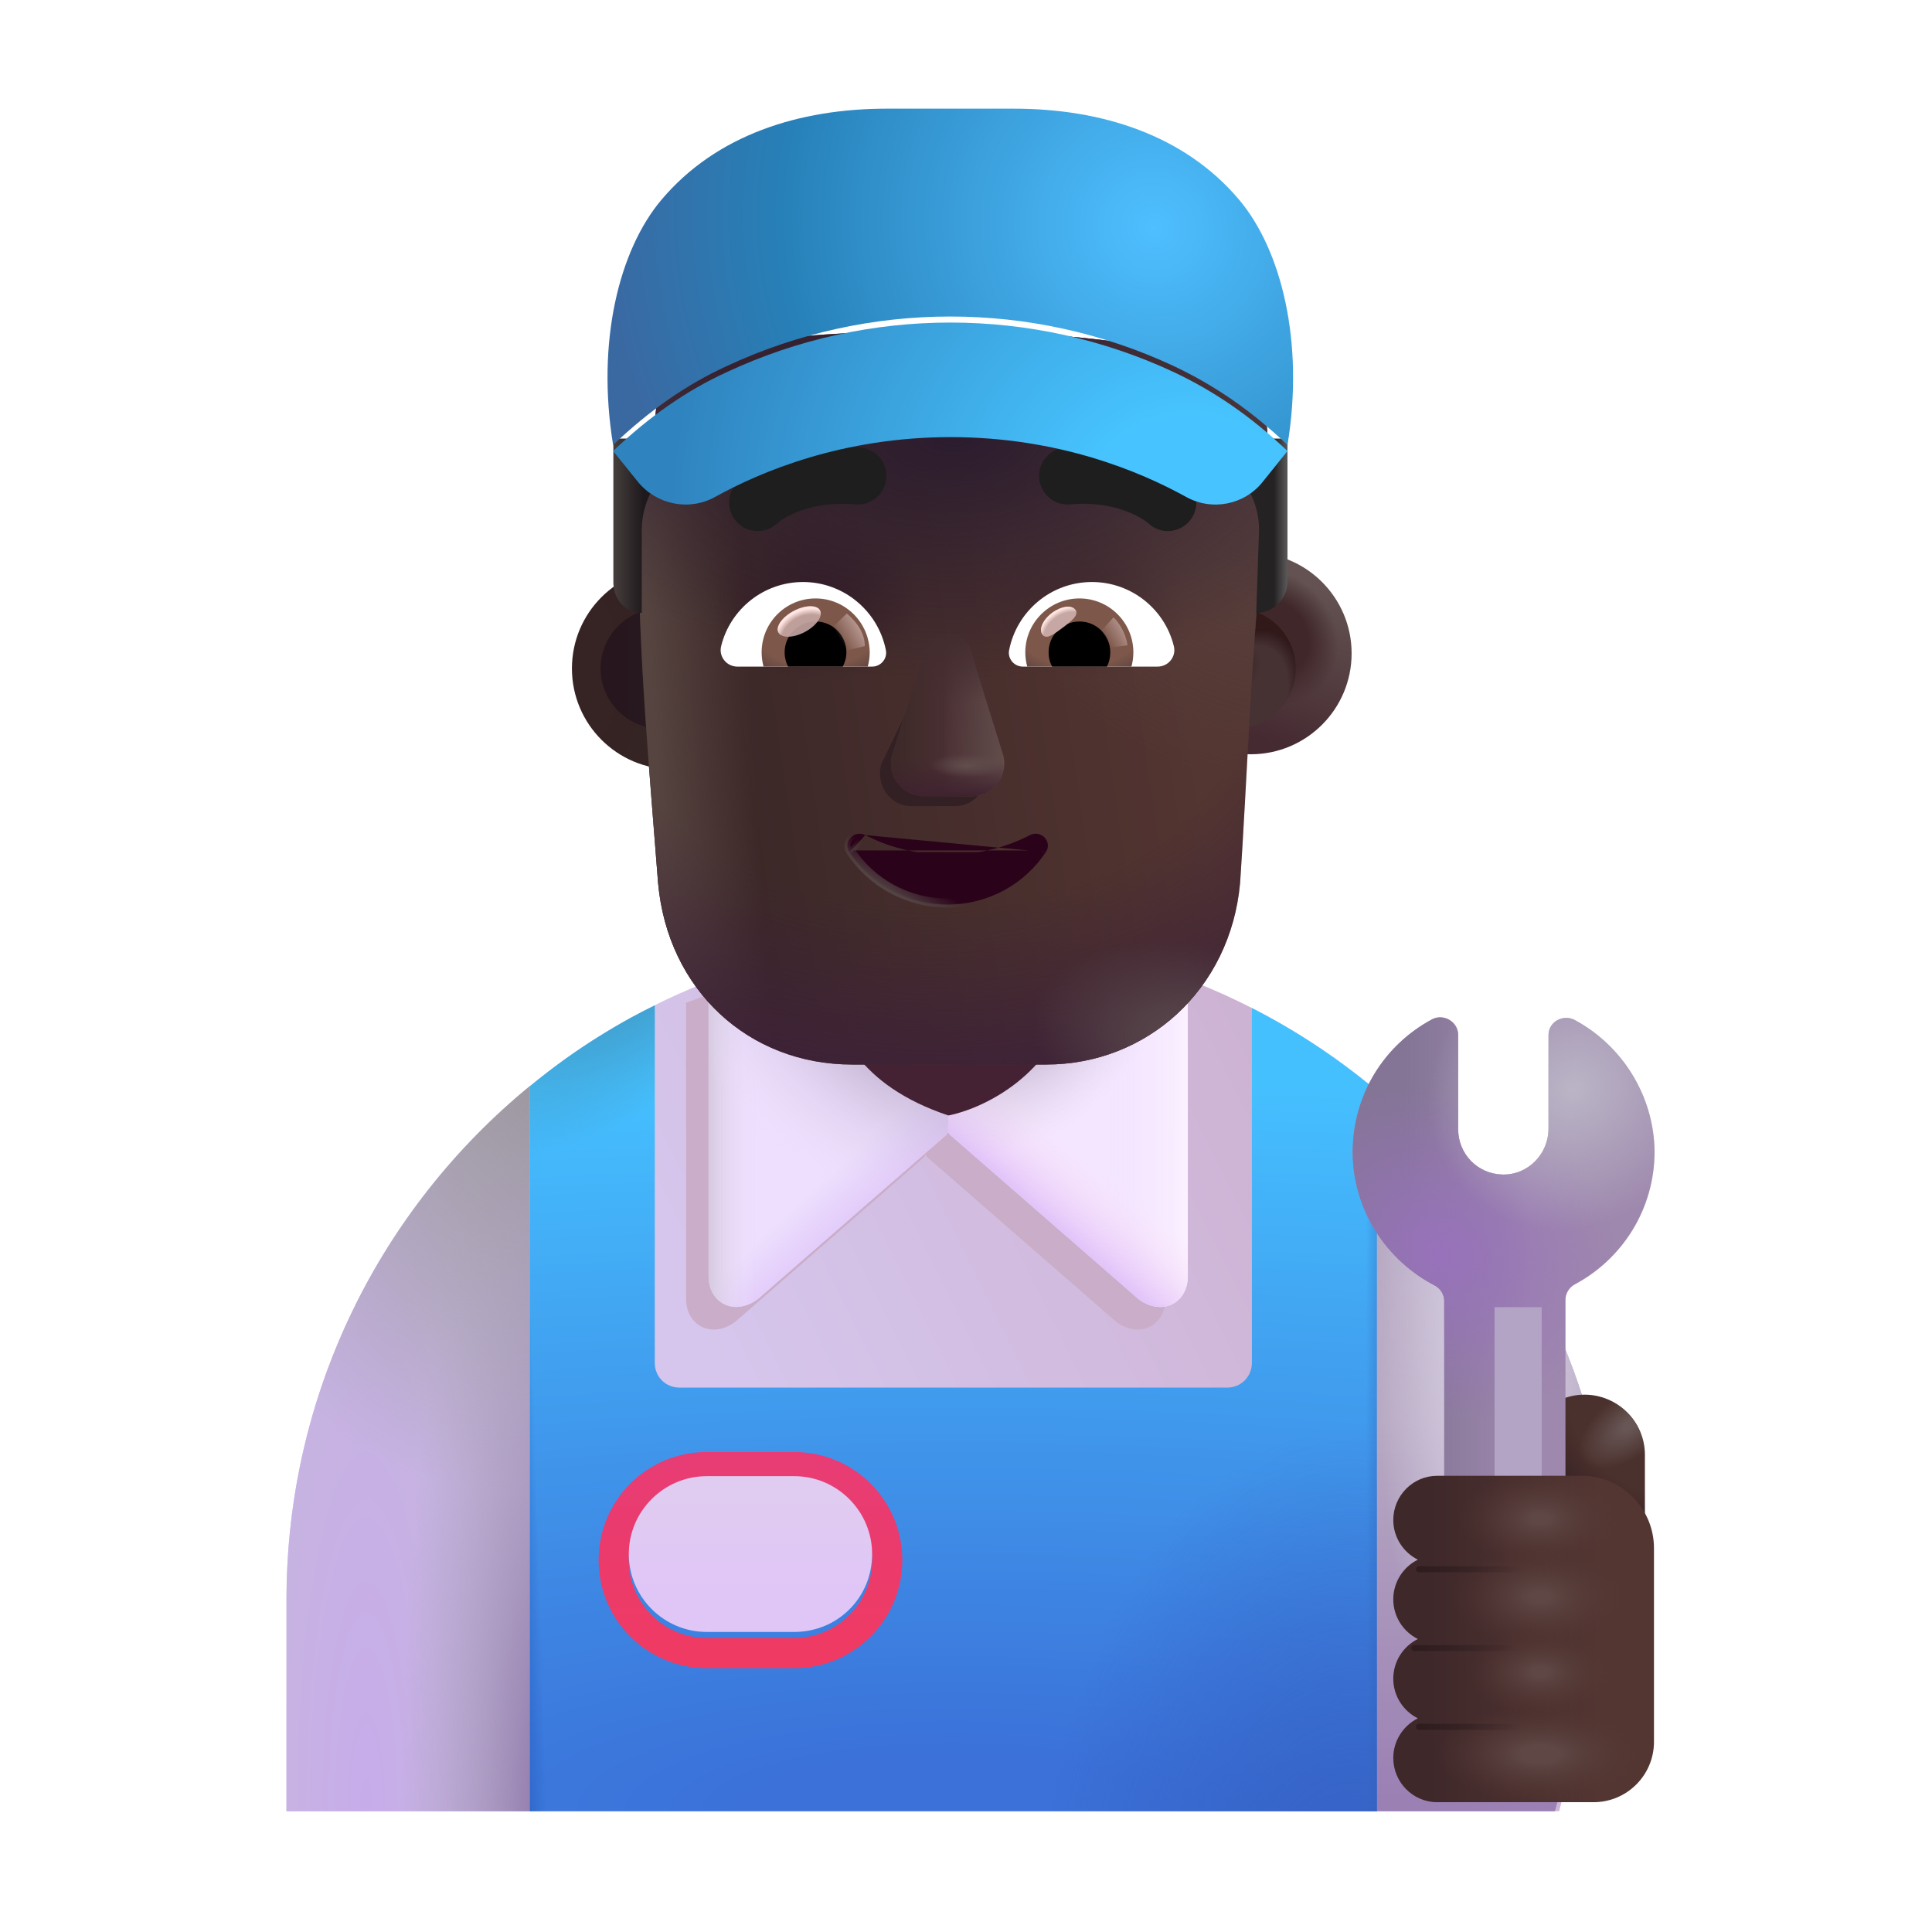 <svg width="32" height="32" viewBox="0 0 32 32" fill="none" xmlns="http://www.w3.org/2000/svg">
<path d="M15.745 15.5C9.675 15.5 4.745 20.42 4.745 26.5V30H25.824L26.735 26.5C26.735 20.42 21.815 15.5 15.745 15.5Z" fill="url(#paint0_linear_4002_1949)"/>
<g filter="url(#filter0_f_4002_1949)">
<path d="M19.301 21.515V16.607C18.579 16.327 17.82 16.122 17.033 16L15.332 17.776L13.634 16.001C12.846 16.124 12.087 16.33 11.364 16.61V21.515C11.364 21.948 11.782 22.183 12.176 21.894L15.298 19.174C15.32 19.154 15.332 19.127 15.332 19.098C15.332 19.127 15.345 19.154 15.367 19.174L18.489 21.894C18.883 22.183 19.301 21.948 19.301 21.515Z" fill="#CAADC8"/>
</g>
<path d="M11.736 16.236V21.14C11.736 21.574 12.154 21.808 12.549 21.52L15.671 18.799C15.692 18.78 15.705 18.753 15.705 18.724V17.402L14.006 15.627C13.219 15.75 12.459 15.956 11.736 16.236Z" fill="#EDDFFD"/>
<path d="M11.736 16.236V21.14C11.736 21.574 12.154 21.808 12.549 21.52L15.671 18.799C15.692 18.78 15.705 18.753 15.705 18.724V17.402L14.006 15.627C13.219 15.75 12.459 15.956 11.736 16.236Z" fill="url(#paint1_linear_4002_1949)"/>
<path d="M11.736 16.236V21.14C11.736 21.574 12.154 21.808 12.549 21.52L15.671 18.799C15.692 18.78 15.705 18.753 15.705 18.724V17.402L14.006 15.627C13.219 15.75 12.459 15.956 11.736 16.236Z" fill="url(#paint2_linear_4002_1949)"/>
<path d="M11.736 16.236V21.14C11.736 21.574 12.154 21.808 12.549 21.52L15.671 18.799C15.692 18.78 15.705 18.753 15.705 18.724V17.402L14.006 15.627C13.219 15.75 12.459 15.956 11.736 16.236Z" fill="url(#paint3_radial_4002_1949)"/>
<path d="M19.674 16.233V21.141C19.674 21.574 19.256 21.809 18.861 21.52L15.739 18.799C15.717 18.78 15.705 18.753 15.705 18.724V17.402L17.405 15.626C18.192 15.748 18.951 15.953 19.674 16.233Z" fill="#F4E6FF"/>
<path d="M19.674 16.233V21.141C19.674 21.574 19.256 21.809 18.861 21.52L15.739 18.799C15.717 18.78 15.705 18.753 15.705 18.724V17.402L17.405 15.626C18.192 15.748 18.951 15.953 19.674 16.233Z" fill="url(#paint4_linear_4002_1949)"/>
<path d="M19.674 16.233V21.141C19.674 21.574 19.256 21.809 18.861 21.52L15.739 18.799C15.717 18.78 15.705 18.753 15.705 18.724V17.402L17.405 15.626C18.192 15.748 18.951 15.953 19.674 16.233Z" fill="url(#paint5_linear_4002_1949)"/>
<path d="M19.674 16.233V21.141C19.674 21.574 19.256 21.809 18.861 21.52L15.739 18.799C15.717 18.78 15.705 18.753 15.705 18.724V17.402L17.405 15.626C18.192 15.748 18.951 15.953 19.674 16.233Z" fill="url(#paint6_radial_4002_1949)"/>
<path d="M8.775 30V17.99C6.315 20.006 4.745 23.068 4.745 26.5V30H8.775Z" fill="url(#paint7_radial_4002_1949)"/>
<path d="M8.775 30V17.99C6.315 20.006 4.745 23.068 4.745 26.5V30H8.775Z" fill="url(#paint8_radial_4002_1949)"/>
<path d="M8.775 30V17.99C6.315 20.006 4.745 23.068 4.745 26.5V30H8.775Z" fill="url(#paint9_radial_4002_1949)"/>
<path d="M22.775 18.043V30H25.754L26.735 26.5C26.735 23.098 25.195 20.06 22.775 18.043Z" fill="url(#paint10_linear_4002_1949)"/>
<path d="M22.775 18.043V30H25.754L26.735 26.5C26.735 23.098 25.195 20.06 22.775 18.043Z" fill="url(#paint11_radial_4002_1949)"/>
<path d="M26.245 23.1C26.795 23.1 27.245 23.55 27.245 24.1V26.39H25.245V24.1C25.245 23.55 25.695 23.1 26.245 23.1Z" fill="url(#paint12_radial_4002_1949)"/>
<path d="M26.245 23.1C26.795 23.1 27.245 23.55 27.245 24.1V26.39H25.245V24.1C25.245 23.55 25.695 23.1 26.245 23.1Z" fill="url(#paint13_radial_4002_1949)"/>
<path d="M20.735 16.696V22.573C20.735 22.803 20.555 22.983 20.325 22.983H11.255C11.025 22.983 10.845 22.803 10.845 22.573V16.653C10.706 16.72 10.568 16.792 10.432 16.866C10.07 17.066 9.72 17.286 9.385 17.524C9.175 17.674 8.972 17.83 8.775 17.993L8.775 30H22.805L22.805 18.068C22.172 17.536 21.478 17.075 20.735 16.696Z" fill="url(#paint14_radial_4002_1949)"/>
<path d="M20.735 16.696V22.573C20.735 22.803 20.555 22.983 20.325 22.983H11.255C11.025 22.983 10.845 22.803 10.845 22.573V16.653C10.706 16.72 10.568 16.792 10.432 16.866C10.07 17.066 9.72 17.286 9.385 17.524C9.175 17.674 8.972 17.83 8.775 17.993L8.775 30H22.805L22.805 18.068C22.172 17.536 21.478 17.075 20.735 16.696Z" fill="url(#paint15_radial_4002_1949)"/>
<path d="M20.735 16.696V22.573C20.735 22.803 20.555 22.983 20.325 22.983H11.255C11.025 22.983 10.845 22.803 10.845 22.573V16.653C10.706 16.72 10.568 16.792 10.432 16.866C10.07 17.066 9.72 17.286 9.385 17.524C9.175 17.674 8.972 17.83 8.775 17.993L8.775 30H22.805L22.805 18.068C22.172 17.536 21.478 17.075 20.735 16.696Z" fill="url(#paint16_linear_4002_1949)"/>
<path d="M20.735 16.696V22.573C20.735 22.803 20.555 22.983 20.325 22.983H11.255C11.025 22.983 10.845 22.803 10.845 22.573V16.653C10.706 16.72 10.568 16.792 10.432 16.866C10.07 17.066 9.72 17.286 9.385 17.524C9.175 17.674 8.972 17.83 8.775 17.993L8.775 30H22.805L22.805 18.068C22.172 17.536 21.478 17.075 20.735 16.696Z" fill="url(#paint17_linear_4002_1949)"/>
<path d="M20.735 16.696V22.573C20.735 22.803 20.555 22.983 20.325 22.983H11.255C11.025 22.983 10.845 22.803 10.845 22.573V16.653C10.706 16.72 10.568 16.792 10.432 16.866C10.07 17.066 9.72 17.286 9.385 17.524C9.175 17.674 8.972 17.83 8.775 17.993L8.775 30H22.805L22.805 18.068C22.172 17.536 21.478 17.075 20.735 16.696Z" fill="url(#paint18_radial_4002_1949)"/>
<g filter="url(#filter1_d_4002_1949)">
<path d="M13.155 24.45C13.865 24.45 14.445 25.03 14.445 25.74C14.445 26.45 13.865 27.03 13.155 27.03H11.705C10.995 27.03 10.415 26.45 10.415 25.74C10.415 25.03 10.995 24.45 11.705 24.45H13.155ZM13.155 23.95H11.705C10.715 23.95 9.915 24.75 9.915 25.74C9.915 26.73 10.715 27.53 11.705 27.53H13.155C14.145 27.53 14.945 26.73 14.945 25.74C14.945 24.75 14.145 23.95 13.155 23.95Z" fill="url(#paint19_linear_4002_1949)"/>
</g>
<g filter="url(#filter2_i_4002_1949)">
<path d="M13.155 27.03H11.705C10.995 27.03 10.415 26.45 10.415 25.74C10.415 25.03 10.995 24.45 11.705 24.45H13.155C13.865 24.45 14.445 25.03 14.445 25.74C14.445 26.46 13.875 27.03 13.155 27.03Z" fill="url(#paint20_linear_4002_1949)"/>
</g>
<g filter="url(#filter3_i_4002_1949)">
<path d="M15.709 18.676C14.186 18.168 13.885 17.23 13.799 16.836H17.721C17.365 18.073 16.227 18.574 15.709 18.676Z" fill="#442133"/>
</g>
<g filter="url(#filter4_i_4002_1949)">
<path d="M25.93 17.043C25.739 16.943 25.498 17.073 25.498 17.293V18.844C25.498 19.264 25.157 19.614 24.735 19.604C24.323 19.594 24.002 19.264 24.002 18.854V17.293C24.002 17.073 23.761 16.933 23.57 17.033C22.787 17.453 22.265 18.264 22.255 19.204C22.245 20.175 22.807 21.025 23.621 21.445C23.711 21.495 23.771 21.596 23.771 21.696V27.999C23.771 28.55 24.223 29 24.775 29C25.327 29 25.779 28.55 25.779 27.999V21.676C25.779 21.576 25.839 21.476 25.93 21.425C26.723 21.005 27.255 20.175 27.255 19.224C27.245 18.294 26.713 17.463 25.93 17.043Z" fill="#9E88AD"/>
<path d="M25.93 17.043C25.739 16.943 25.498 17.073 25.498 17.293V18.844C25.498 19.264 25.157 19.614 24.735 19.604C24.323 19.594 24.002 19.264 24.002 18.854V17.293C24.002 17.073 23.761 16.933 23.57 17.033C22.787 17.453 22.265 18.264 22.255 19.204C22.245 20.175 22.807 21.025 23.621 21.445C23.711 21.495 23.771 21.596 23.771 21.696V27.999C23.771 28.55 24.223 29 24.775 29C25.327 29 25.779 28.55 25.779 27.999V21.676C25.779 21.576 25.839 21.476 25.93 21.425C26.723 21.005 27.255 20.175 27.255 19.224C27.245 18.294 26.713 17.463 25.93 17.043Z" fill="url(#paint21_linear_4002_1949)"/>
<path d="M25.93 17.043C25.739 16.943 25.498 17.073 25.498 17.293V18.844C25.498 19.264 25.157 19.614 24.735 19.604C24.323 19.594 24.002 19.264 24.002 18.854V17.293C24.002 17.073 23.761 16.933 23.57 17.033C22.787 17.453 22.265 18.264 22.255 19.204C22.245 20.175 22.807 21.025 23.621 21.445C23.711 21.495 23.771 21.596 23.771 21.696V27.999C23.771 28.55 24.223 29 24.775 29C25.327 29 25.779 28.55 25.779 27.999V21.676C25.779 21.576 25.839 21.476 25.93 21.425C26.723 21.005 27.255 20.175 27.255 19.224C27.245 18.294 26.713 17.463 25.93 17.043Z" fill="url(#paint22_radial_4002_1949)"/>
<path d="M25.93 17.043C25.739 16.943 25.498 17.073 25.498 17.293V18.844C25.498 19.264 25.157 19.614 24.735 19.604C24.323 19.594 24.002 19.264 24.002 18.854V17.293C24.002 17.073 23.761 16.933 23.57 17.033C22.787 17.453 22.265 18.264 22.255 19.204C22.245 20.175 22.807 21.025 23.621 21.445C23.711 21.495 23.771 21.596 23.771 21.696V27.999C23.771 28.55 24.223 29 24.775 29C25.327 29 25.779 28.55 25.779 27.999V21.676C25.779 21.576 25.839 21.476 25.93 21.425C26.723 21.005 27.255 20.175 27.255 19.224C27.245 18.294 26.713 17.463 25.93 17.043Z" fill="url(#paint23_radial_4002_1949)"/>
</g>
<g filter="url(#filter5_f_4002_1949)">
<rect x="24.755" y="21.651" width="0.78" height="3.662" fill="#B3A4C6"/>
</g>
<g filter="url(#filter6_i_4002_1949)">
<path d="M22.927 25.326C22.927 24.924 23.252 24.594 23.654 24.594H26.045C26.708 24.594 27.245 25.131 27.245 25.794V29C27.245 29.552 26.797 30 26.245 30H23.654C23.252 30 22.927 29.669 22.927 29.268C22.927 28.981 23.093 28.731 23.334 28.611C23.093 28.491 22.927 28.241 22.927 27.954C22.927 27.667 23.093 27.417 23.334 27.297C23.093 27.177 22.927 26.927 22.927 26.64C22.927 26.353 23.093 26.102 23.334 25.983C23.093 25.863 22.927 25.612 22.927 25.326Z" fill="url(#paint24_linear_4002_1949)"/>
<path d="M22.927 25.326C22.927 24.924 23.252 24.594 23.654 24.594H26.045C26.708 24.594 27.245 25.131 27.245 25.794V29C27.245 29.552 26.797 30 26.245 30H23.654C23.252 30 22.927 29.669 22.927 29.268C22.927 28.981 23.093 28.731 23.334 28.611C23.093 28.491 22.927 28.241 22.927 27.954C22.927 27.667 23.093 27.417 23.334 27.297C23.093 27.177 22.927 26.927 22.927 26.64C22.927 26.353 23.093 26.102 23.334 25.983C23.093 25.863 22.927 25.612 22.927 25.326Z" fill="url(#paint25_radial_4002_1949)"/>
<path d="M22.927 25.326C22.927 24.924 23.252 24.594 23.654 24.594H26.045C26.708 24.594 27.245 25.131 27.245 25.794V29C27.245 29.552 26.797 30 26.245 30H23.654C23.252 30 22.927 29.669 22.927 29.268C22.927 28.981 23.093 28.731 23.334 28.611C23.093 28.491 22.927 28.241 22.927 27.954C22.927 27.667 23.093 27.417 23.334 27.297C23.093 27.177 22.927 26.927 22.927 26.64C22.927 26.353 23.093 26.102 23.334 25.983C23.093 25.863 22.927 25.612 22.927 25.326Z" fill="url(#paint26_radial_4002_1949)"/>
<path d="M22.927 25.326C22.927 24.924 23.252 24.594 23.654 24.594H26.045C26.708 24.594 27.245 25.131 27.245 25.794V29C27.245 29.552 26.797 30 26.245 30H23.654C23.252 30 22.927 29.669 22.927 29.268C22.927 28.981 23.093 28.731 23.334 28.611C23.093 28.491 22.927 28.241 22.927 27.954C22.927 27.667 23.093 27.417 23.334 27.297C23.093 27.177 22.927 26.927 22.927 26.64C22.927 26.353 23.093 26.102 23.334 25.983C23.093 25.863 22.927 25.612 22.927 25.326Z" fill="url(#paint27_radial_4002_1949)"/>
<path d="M22.927 25.326C22.927 24.924 23.252 24.594 23.654 24.594H26.045C26.708 24.594 27.245 25.131 27.245 25.794V29C27.245 29.552 26.797 30 26.245 30H23.654C23.252 30 22.927 29.669 22.927 29.268C22.927 28.981 23.093 28.731 23.334 28.611C23.093 28.491 22.927 28.241 22.927 27.954C22.927 27.667 23.093 27.417 23.334 27.297C23.093 27.177 22.927 26.927 22.927 26.64C22.927 26.353 23.093 26.102 23.334 25.983C23.093 25.863 22.927 25.612 22.927 25.326Z" fill="url(#paint28_radial_4002_1949)"/>
</g>
<g filter="url(#filter7_f_4002_1949)">
<path d="M23.503 25.992H25.3" stroke="url(#paint29_linear_4002_1949)" stroke-width="0.1" stroke-linecap="round"/>
</g>
<g filter="url(#filter8_f_4002_1949)">
<path d="M23.425 27.297H25.222" stroke="url(#paint30_linear_4002_1949)" stroke-width="0.1" stroke-linecap="round"/>
</g>
<g filter="url(#filter9_f_4002_1949)">
<path d="M23.503 28.602H25.3" stroke="url(#paint31_linear_4002_1949)" stroke-width="0.1" stroke-linecap="round"/>
</g>
<g filter="url(#filter10_i_4002_1949)">
<circle cx="20.466" cy="11.072" r="1.671" fill="url(#paint32_linear_4002_1949)"/>
<circle cx="20.466" cy="11.072" r="1.671" fill="url(#paint33_radial_4002_1949)"/>
</g>
<g filter="url(#filter11_f_4002_1949)">
<circle cx="20.466" cy="11.072" r="0.996" fill="#463133"/>
<circle cx="20.466" cy="11.072" r="0.996" fill="url(#paint34_radial_4002_1949)"/>
<circle cx="20.466" cy="11.072" r="0.996" fill="url(#paint35_radial_4002_1949)"/>
</g>
<g filter="url(#filter12_i_4002_1949)">
<circle cx="10.944" cy="11.072" r="1.671" fill="url(#paint36_radial_4002_1949)"/>
</g>
<g filter="url(#filter13_f_4002_1949)">
<circle cx="10.944" cy="11.072" r="0.996" fill="url(#paint37_linear_4002_1949)"/>
</g>
<g filter="url(#filter14_i_4002_1949)">
<path d="M10.577 8.878C10.577 7.973 10.9 6.994 10.9 6.085C10.9 5.177 19.418 4.937 20.713 6.225C21.216 6.577 20.937 8.657 20.895 9.073C20.715 10.864 20.661 12.679 20.54 14.476C20.379 16.247 18.987 17.482 17.327 17.482H14.113C12.399 17.482 11.06 16.247 10.9 14.476C10.761 12.665 10.577 10.697 10.577 8.878Z" fill="url(#paint38_linear_4002_1949)"/>
<path d="M10.577 8.878C10.577 7.973 10.9 6.994 10.9 6.085C10.9 5.177 19.418 4.937 20.713 6.225C21.216 6.577 20.937 8.657 20.895 9.073C20.715 10.864 20.661 12.679 20.54 14.476C20.379 16.247 18.987 17.482 17.327 17.482H14.113C12.399 17.482 11.06 16.247 10.9 14.476C10.761 12.665 10.577 10.697 10.577 8.878Z" fill="url(#paint39_linear_4002_1949)"/>
<path d="M10.577 8.878C10.577 7.973 10.9 6.994 10.9 6.085C10.9 5.177 19.418 4.937 20.713 6.225C21.216 6.577 20.937 8.657 20.895 9.073C20.715 10.864 20.661 12.679 20.54 14.476C20.379 16.247 18.987 17.482 17.327 17.482H14.113C12.399 17.482 11.06 16.247 10.9 14.476C10.761 12.665 10.577 10.697 10.577 8.878Z" fill="url(#paint40_radial_4002_1949)"/>
<path d="M10.577 8.878C10.577 7.973 10.9 6.994 10.9 6.085C10.9 5.177 19.418 4.937 20.713 6.225C21.216 6.577 20.937 8.657 20.895 9.073C20.715 10.864 20.661 12.679 20.54 14.476C20.379 16.247 18.987 17.482 17.327 17.482H14.113C12.399 17.482 11.06 16.247 10.9 14.476C10.761 12.665 10.577 10.697 10.577 8.878Z" fill="url(#paint41_radial_4002_1949)"/>
<path d="M10.577 8.878C10.577 7.973 10.9 6.994 10.9 6.085C10.9 5.177 19.418 4.937 20.713 6.225C21.216 6.577 20.937 8.657 20.895 9.073C20.715 10.864 20.661 12.679 20.54 14.476C20.379 16.247 18.987 17.482 17.327 17.482H14.113C12.399 17.482 11.06 16.247 10.9 14.476C10.761 12.665 10.577 10.697 10.577 8.878Z" fill="url(#paint42_radial_4002_1949)"/>
<path d="M10.577 8.878C10.577 7.973 10.9 6.994 10.9 6.085C10.9 5.177 19.418 4.937 20.713 6.225C21.216 6.577 20.937 8.657 20.895 9.073C20.715 10.864 20.661 12.679 20.54 14.476C20.379 16.247 18.987 17.482 17.327 17.482H14.113C12.399 17.482 11.06 16.247 10.9 14.476C10.761 12.665 10.577 10.697 10.577 8.878Z" fill="url(#paint43_radial_4002_1949)"/>
<path d="M10.577 8.878C10.577 7.973 10.9 6.994 10.9 6.085C10.9 5.177 19.418 4.937 20.713 6.225C21.216 6.577 20.937 8.657 20.895 9.073C20.715 10.864 20.661 12.679 20.54 14.476C20.379 16.247 18.987 17.482 17.327 17.482H14.113C12.399 17.482 11.06 16.247 10.9 14.476C10.761 12.665 10.577 10.697 10.577 8.878Z" fill="url(#paint44_radial_4002_1949)"/>
<path d="M10.577 8.878C10.577 7.973 10.9 6.994 10.9 6.085C10.9 5.177 19.418 4.937 20.713 6.225C21.216 6.577 20.937 8.657 20.895 9.073C20.715 10.864 20.661 12.679 20.54 14.476C20.379 16.247 18.987 17.482 17.327 17.482H14.113C12.399 17.482 11.06 16.247 10.9 14.476C10.761 12.665 10.577 10.697 10.577 8.878Z" fill="url(#paint45_radial_4002_1949)"/>
</g>
<g filter="url(#filter15_f_4002_1949)">
<path d="M15.421 10.95L14.599 12.651C14.498 13.001 14.742 13.351 15.088 13.351H15.826C16.172 13.351 16.416 12.996 16.314 12.651L15.816 10.95C15.709 10.573 15.532 10.573 15.421 10.95Z" fill="#332024"/>
</g>
<g filter="url(#filter16_f_4002_1949)">
<path d="M15.313 10.787L14.782 12.488C14.673 12.838 14.934 13.188 15.303 13.188H16.09C16.459 13.188 16.719 12.833 16.61 12.488L16.079 10.787C15.965 10.41 15.433 10.41 15.313 10.787Z" fill="#4B3034"/>
<path d="M15.313 10.787L14.782 12.488C14.673 12.838 14.934 13.188 15.303 13.188H16.09C16.459 13.188 16.719 12.833 16.61 12.488L16.079 10.787C15.965 10.41 15.433 10.41 15.313 10.787Z" fill="url(#paint46_linear_4002_1949)"/>
<path d="M15.313 10.787L14.782 12.488C14.673 12.838 14.934 13.188 15.303 13.188H16.09C16.459 13.188 16.719 12.833 16.61 12.488L16.079 10.787C15.965 10.41 15.433 10.41 15.313 10.787Z" fill="url(#paint47_linear_4002_1949)"/>
<path d="M15.313 10.787L14.782 12.488C14.673 12.838 14.934 13.188 15.303 13.188H16.09C16.459 13.188 16.719 12.833 16.61 12.488L16.079 10.787C15.965 10.41 15.433 10.41 15.313 10.787Z" fill="url(#paint48_linear_4002_1949)"/>
<path d="M15.313 10.787L14.782 12.488C14.673 12.838 14.934 13.188 15.303 13.188H16.09C16.459 13.188 16.719 12.833 16.61 12.488L16.079 10.787C15.965 10.41 15.433 10.41 15.313 10.787Z" fill="url(#paint49_radial_4002_1949)"/>
<path d="M15.313 10.787L14.782 12.488C14.673 12.838 14.934 13.188 15.303 13.188H16.09C16.459 13.188 16.719 12.833 16.61 12.488L16.079 10.787C15.965 10.41 15.433 10.41 15.313 10.787Z" fill="url(#paint50_linear_4002_1949)"/>
</g>
<path d="M14.333 13.832L14.333 13.832C14.726 14.037 15.196 14.155 15.696 14.155C16.201 14.155 16.666 14.037 17.059 13.832L17.06 13.832L17.06 13.832C17.15 13.786 17.244 13.813 17.301 13.872C17.359 13.931 17.38 14.027 17.322 14.113M14.333 13.832L17.28 14.086M14.333 13.832L14.332 13.832C14.242 13.786 14.147 13.814 14.091 13.874C14.034 13.933 14.012 14.029 14.07 14.114M14.333 13.832L14.112 14.086M17.322 14.113C17.322 14.113 17.322 14.113 17.322 14.113L17.28 14.086M17.322 14.113C17.322 14.113 17.322 14.113 17.322 14.113L17.28 14.086M17.322 14.113C16.978 14.635 16.379 14.982 15.696 14.982C15.014 14.982 14.414 14.635 14.07 14.114M17.28 14.086C16.945 14.594 16.361 14.932 15.696 14.932C15.031 14.932 14.447 14.594 14.112 14.086M14.07 14.114C14.07 14.114 14.07 14.114 14.07 14.114L14.112 14.086M14.07 14.114C14.07 14.113 14.07 14.113 14.07 14.113L14.112 14.086" fill="#2A0219" stroke="url(#paint51_linear_4002_1949)" stroke-width="0.1"/>
<path d="M18.086 9.64C18.74 9.64 19.292 10.091 19.442 10.7C19.487 10.874 19.353 11.041 19.174 11.041H16.941C16.799 11.041 16.686 10.911 16.714 10.769C16.84 10.127 17.404 9.64 18.086 9.64Z" fill="white"/>
<path d="M17.879 9.912C18.374 9.912 18.772 10.314 18.772 10.805C18.772 10.887 18.76 10.968 18.74 11.041H17.014C16.994 10.964 16.982 10.887 16.982 10.805C16.982 10.314 17.384 9.912 17.879 9.912Z" fill="url(#paint52_radial_4002_1949)"/>
<path d="M17.368 10.805C17.368 10.521 17.595 10.294 17.879 10.294C18.163 10.294 18.39 10.521 18.39 10.805C18.39 10.891 18.37 10.972 18.334 11.041H17.428C17.388 10.972 17.368 10.891 17.368 10.805Z" fill="black"/>
<g filter="url(#filter17_f_4002_1949)">
<path d="M17.813 10.101C17.877 10.186 17.744 10.29 17.593 10.403C17.442 10.516 17.329 10.596 17.266 10.511C17.202 10.425 17.273 10.265 17.424 10.152C17.576 10.039 17.75 10.016 17.813 10.101Z" fill="#C7A7A3"/>
<path d="M17.813 10.101C17.877 10.186 17.744 10.29 17.593 10.403C17.442 10.516 17.329 10.596 17.266 10.511C17.202 10.425 17.273 10.265 17.424 10.152C17.576 10.039 17.75 10.016 17.813 10.101Z" fill="url(#paint53_radial_4002_1949)"/>
</g>
<g filter="url(#filter18_f_4002_1949)">
<path d="M18.675 10.688C18.642 10.457 18.506 10.283 18.443 10.225L18.183 10.51L18.3 10.739L18.675 10.688Z" fill="url(#paint54_linear_4002_1949)"/>
</g>
<path d="M13.301 9.64C12.647 9.64 12.095 10.091 11.945 10.7C11.9 10.874 12.034 11.041 12.213 11.041H14.446C14.588 11.041 14.701 10.911 14.673 10.769C14.547 10.127 13.979 9.64 13.301 9.64Z" fill="white"/>
<path d="M13.508 9.912C13.012 9.912 12.615 10.314 12.615 10.805C12.615 10.886 12.627 10.968 12.647 11.041H14.373C14.393 10.964 14.405 10.886 14.405 10.805C14.401 10.314 14.003 9.912 13.508 9.912Z" fill="url(#paint55_radial_4002_1949)"/>
<path d="M14.019 10.806C14.019 10.521 13.792 10.294 13.508 10.294C13.224 10.294 12.996 10.521 12.996 10.806C12.996 10.891 13.017 10.972 13.053 11.041H13.959C13.995 10.972 14.019 10.891 14.019 10.806Z" fill="black"/>
<g filter="url(#filter19_f_4002_1949)">
<path d="M14.324 10.701C14.324 10.412 14.089 10.22 14.026 10.161L13.737 10.441L13.915 10.802L14.324 10.701Z" fill="url(#paint56_linear_4002_1949)"/>
</g>
<g filter="url(#filter20_f_4002_1949)">
<ellipse cx="13.238" cy="10.294" rx="0.39" ry="0.197" transform="rotate(-27.914 13.238 10.294)" fill="#C7A7A3" fill-opacity="0.9"/>
<ellipse cx="13.238" cy="10.294" rx="0.39" ry="0.197" transform="rotate(-27.914 13.238 10.294)" fill="url(#paint57_radial_4002_1949)"/>
</g>
<g filter="url(#filter21_i_4002_1949)">
<path fill-rule="evenodd" clip-rule="evenodd" d="M17.477 8.754C18.198 8.687 18.66 8.968 18.772 9.071C18.964 9.248 19.263 9.236 19.44 9.044C19.617 8.852 19.605 8.553 19.413 8.376C19.106 8.093 18.38 7.72 17.39 7.813C17.13 7.837 16.939 8.067 16.963 8.327C16.987 8.587 17.218 8.778 17.477 8.754Z" fill="#1E1E1E"/>
</g>
<g filter="url(#filter22_i_4002_1949)">
<path fill-rule="evenodd" clip-rule="evenodd" d="M13.915 8.754C13.194 8.687 12.732 8.968 12.62 9.071C12.428 9.248 12.129 9.236 11.952 9.044C11.775 8.852 11.787 8.553 11.979 8.376C12.286 8.093 13.012 7.72 14.003 7.813C14.263 7.837 14.454 8.067 14.429 8.327C14.405 8.587 14.175 8.778 13.915 8.754Z" fill="#1E1E1E"/>
</g>
<path d="M10.159 9.608L10.159 7.264H11.356C11.309 7.403 11.158 7.735 10.931 7.954C10.705 8.173 10.629 8.549 10.629 8.761L10.629 10.152C10.361 10.152 10.147 9.93 10.159 9.608Z" fill="url(#paint58_linear_4002_1949)"/>
<path d="M21.325 9.608L21.325 7.264H20.127C20.175 7.403 20.326 7.735 20.552 7.954C20.779 8.173 20.854 8.549 20.854 8.761L20.807 10.152C21.075 10.152 21.337 9.93 21.325 9.608Z" fill="url(#paint59_linear_4002_1949)"/>
<g filter="url(#filter23_i_4002_1949)">
<path d="M12.045 6.26C11.365 6.57 10.755 7 10.155 7.57L10.565 8.08C10.875 8.46 11.415 8.57 11.845 8.33C12.605 7.91 13.955 7.34 15.745 7.34C17.535 7.34 18.885 7.91 19.645 8.33C20.075 8.57 20.615 8.46 20.915 8.08L21.325 7.57C20.725 7 20.115 6.58 19.435 6.26C17.095 5.17 14.385 5.17 12.045 6.26Z" fill="url(#paint60_radial_4002_1949)"/>
</g>
<g filter="url(#filter24_i_4002_1949)">
<path d="M16.795 2C18.235 2 19.615 2.43 20.525 3.51C21.225 4.34 21.605 5.87 21.325 7.57C20.725 7 20.115 6.58 19.435 6.26C17.095 5.17 14.385 5.17 12.045 6.26C11.365 6.57 10.755 7 10.155 7.57C9.875 5.86 10.255 4.34 10.955 3.51C11.865 2.43 13.245 2 14.685 2H16.795Z" fill="url(#paint61_radial_4002_1949)"/>
</g>
<defs>
<filter id="filter0_f_4002_1949" x="10.364" y="15" width="9.938" height="8.021" filterUnits="userSpaceOnUse" color-interpolation-filters="sRGB">
<feFlood flood-opacity="0" result="BackgroundImageFix"/>
<feBlend mode="normal" in="SourceGraphic" in2="BackgroundImageFix" result="shape"/>
<feGaussianBlur stdDeviation="0.5" result="effect1_foregroundBlur_4002_1949"/>
</filter>
<filter id="filter1_d_4002_1949" x="9.765" y="23.9" width="5.33" height="3.88" filterUnits="userSpaceOnUse" color-interpolation-filters="sRGB">
<feFlood flood-opacity="0" result="BackgroundImageFix"/>
<feColorMatrix in="SourceAlpha" type="matrix" values="0 0 0 0 0 0 0 0 0 0 0 0 0 0 0 0 0 0 127 0" result="hardAlpha"/>
<feOffset dy="0.1"/>
<feGaussianBlur stdDeviation="0.075"/>
<feComposite in2="hardAlpha" operator="out"/>
<feColorMatrix type="matrix" values="0 0 0 0 0.188 0 0 0 0 0.384 0 0 0 0 0.824 0 0 0 1 0"/>
<feBlend mode="normal" in2="BackgroundImageFix" result="effect1_dropShadow_4002_1949"/>
<feBlend mode="normal" in="SourceGraphic" in2="effect1_dropShadow_4002_1949" result="shape"/>
</filter>
<filter id="filter2_i_4002_1949" x="10.415" y="24.45" width="4.03" height="2.58" filterUnits="userSpaceOnUse" color-interpolation-filters="sRGB">
<feFlood flood-opacity="0" result="BackgroundImageFix"/>
<feBlend mode="normal" in="SourceGraphic" in2="BackgroundImageFix" result="shape"/>
<feColorMatrix in="SourceAlpha" type="matrix" values="0 0 0 0 0 0 0 0 0 0 0 0 0 0 0 0 0 0 127 0" result="hardAlpha"/>
<feOffset/>
<feGaussianBlur stdDeviation="0.125"/>
<feComposite in2="hardAlpha" operator="arithmetic" k2="-1" k3="1"/>
<feColorMatrix type="matrix" values="0 0 0 0 0.882 0 0 0 0 0.808 0 0 0 0 0.929 0 0 0 1 0"/>
<feBlend mode="normal" in2="shape" result="effect1_innerShadow_4002_1949"/>
</filter>
<filter id="filter3_i_4002_1949" x="13.799" y="16.636" width="3.922" height="2.04" filterUnits="userSpaceOnUse" color-interpolation-filters="sRGB">
<feFlood flood-opacity="0" result="BackgroundImageFix"/>
<feBlend mode="normal" in="SourceGraphic" in2="BackgroundImageFix" result="shape"/>
<feColorMatrix in="SourceAlpha" type="matrix" values="0 0 0 0 0 0 0 0 0 0 0 0 0 0 0 0 0 0 127 0" result="hardAlpha"/>
<feOffset dy="-0.2"/>
<feGaussianBlur stdDeviation="0.2"/>
<feComposite in2="hardAlpha" operator="arithmetic" k2="-1" k3="1"/>
<feColorMatrix type="matrix" values="0 0 0 0 0.204 0 0 0 0 0.11 0 0 0 0 0.11 0 0 0 1 0"/>
<feBlend mode="normal" in2="shape" result="effect1_innerShadow_4002_1949"/>
</filter>
<filter id="filter4_i_4002_1949" x="22.255" y="16.85" width="5.15" height="12.15" filterUnits="userSpaceOnUse" color-interpolation-filters="sRGB">
<feFlood flood-opacity="0" result="BackgroundImageFix"/>
<feBlend mode="normal" in="SourceGraphic" in2="BackgroundImageFix" result="shape"/>
<feColorMatrix in="SourceAlpha" type="matrix" values="0 0 0 0 0 0 0 0 0 0 0 0 0 0 0 0 0 0 127 0" result="hardAlpha"/>
<feOffset dx="0.15" dy="-0.15"/>
<feGaussianBlur stdDeviation="0.15"/>
<feComposite in2="hardAlpha" operator="arithmetic" k2="-1" k3="1"/>
<feColorMatrix type="matrix" values="0 0 0 0 0.49 0 0 0 0 0.384 0 0 0 0 0.612 0 0 0 1 0"/>
<feBlend mode="normal" in2="shape" result="effect1_innerShadow_4002_1949"/>
</filter>
<filter id="filter5_f_4002_1949" x="24.105" y="21.001" width="2.08" height="4.962" filterUnits="userSpaceOnUse" color-interpolation-filters="sRGB">
<feFlood flood-opacity="0" result="BackgroundImageFix"/>
<feBlend mode="normal" in="SourceGraphic" in2="BackgroundImageFix" result="shape"/>
<feGaussianBlur stdDeviation="0.325" result="effect1_foregroundBlur_4002_1949"/>
</filter>
<filter id="filter6_i_4002_1949" x="22.927" y="24.444" width="4.468" height="5.556" filterUnits="userSpaceOnUse" color-interpolation-filters="sRGB">
<feFlood flood-opacity="0" result="BackgroundImageFix"/>
<feBlend mode="normal" in="SourceGraphic" in2="BackgroundImageFix" result="shape"/>
<feColorMatrix in="SourceAlpha" type="matrix" values="0 0 0 0 0 0 0 0 0 0 0 0 0 0 0 0 0 0 127 0" result="hardAlpha"/>
<feOffset dx="0.15" dy="-0.15"/>
<feGaussianBlur stdDeviation="0.5"/>
<feComposite in2="hardAlpha" operator="arithmetic" k2="-1" k3="1"/>
<feColorMatrix type="matrix" values="0 0 0 0 0.196 0 0 0 0 0.118 0 0 0 0 0.145 0 0 0 1 0"/>
<feBlend mode="normal" in2="shape" result="effect1_innerShadow_4002_1949"/>
</filter>
<filter id="filter7_f_4002_1949" x="23.353" y="25.842" width="2.097" height="0.3" filterUnits="userSpaceOnUse" color-interpolation-filters="sRGB">
<feFlood flood-opacity="0" result="BackgroundImageFix"/>
<feBlend mode="normal" in="SourceGraphic" in2="BackgroundImageFix" result="shape"/>
<feGaussianBlur stdDeviation="0.05" result="effect1_foregroundBlur_4002_1949"/>
</filter>
<filter id="filter8_f_4002_1949" x="23.275" y="27.147" width="2.097" height="0.3" filterUnits="userSpaceOnUse" color-interpolation-filters="sRGB">
<feFlood flood-opacity="0" result="BackgroundImageFix"/>
<feBlend mode="normal" in="SourceGraphic" in2="BackgroundImageFix" result="shape"/>
<feGaussianBlur stdDeviation="0.05" result="effect1_foregroundBlur_4002_1949"/>
</filter>
<filter id="filter9_f_4002_1949" x="23.353" y="28.451" width="2.097" height="0.3" filterUnits="userSpaceOnUse" color-interpolation-filters="sRGB">
<feFlood flood-opacity="0" result="BackgroundImageFix"/>
<feBlend mode="normal" in="SourceGraphic" in2="BackgroundImageFix" result="shape"/>
<feGaussianBlur stdDeviation="0.05" result="effect1_foregroundBlur_4002_1949"/>
</filter>
<filter id="filter10_i_4002_1949" x="18.795" y="9.151" width="3.592" height="3.592" filterUnits="userSpaceOnUse" color-interpolation-filters="sRGB">
<feFlood flood-opacity="0" result="BackgroundImageFix"/>
<feBlend mode="normal" in="SourceGraphic" in2="BackgroundImageFix" result="shape"/>
<feColorMatrix in="SourceAlpha" type="matrix" values="0 0 0 0 0 0 0 0 0 0 0 0 0 0 0 0 0 0 127 0" result="hardAlpha"/>
<feOffset dx="0.25" dy="-0.25"/>
<feGaussianBlur stdDeviation="0.25"/>
<feComposite in2="hardAlpha" operator="arithmetic" k2="-1" k3="1"/>
<feColorMatrix type="matrix" values="0 0 0 0 0.243 0 0 0 0 0.141 0 0 0 0 0.224 0 0 0 1 0"/>
<feBlend mode="normal" in2="shape" result="effect1_innerShadow_4002_1949"/>
</filter>
<filter id="filter11_f_4002_1949" x="18.97" y="9.576" width="2.992" height="2.992" filterUnits="userSpaceOnUse" color-interpolation-filters="sRGB">
<feFlood flood-opacity="0" result="BackgroundImageFix"/>
<feBlend mode="normal" in="SourceGraphic" in2="BackgroundImageFix" result="shape"/>
<feGaussianBlur stdDeviation="0.25" result="effect1_foregroundBlur_4002_1949"/>
</filter>
<filter id="filter12_i_4002_1949" x="9.273" y="9.401" width="3.542" height="3.342" filterUnits="userSpaceOnUse" color-interpolation-filters="sRGB">
<feFlood flood-opacity="0" result="BackgroundImageFix"/>
<feBlend mode="normal" in="SourceGraphic" in2="BackgroundImageFix" result="shape"/>
<feColorMatrix in="SourceAlpha" type="matrix" values="0 0 0 0 0 0 0 0 0 0 0 0 0 0 0 0 0 0 127 0" result="hardAlpha"/>
<feOffset dx="0.2"/>
<feGaussianBlur stdDeviation="0.15"/>
<feComposite in2="hardAlpha" operator="arithmetic" k2="-1" k3="1"/>
<feColorMatrix type="matrix" values="0 0 0 0 0.341 0 0 0 0 0.271 0 0 0 0 0.255 0 0 0 1 0"/>
<feBlend mode="normal" in2="shape" result="effect1_innerShadow_4002_1949"/>
</filter>
<filter id="filter13_f_4002_1949" x="9.448" y="9.576" width="2.992" height="2.992" filterUnits="userSpaceOnUse" color-interpolation-filters="sRGB">
<feFlood flood-opacity="0" result="BackgroundImageFix"/>
<feBlend mode="normal" in="SourceGraphic" in2="BackgroundImageFix" result="shape"/>
<feGaussianBlur stdDeviation="0.25" result="effect1_foregroundBlur_4002_1949"/>
</filter>
<filter id="filter14_i_4002_1949" x="10.577" y="5.331" width="10.433" height="12.3" filterUnits="userSpaceOnUse" color-interpolation-filters="sRGB">
<feFlood flood-opacity="0" result="BackgroundImageFix"/>
<feBlend mode="normal" in="SourceGraphic" in2="BackgroundImageFix" result="shape"/>
<feColorMatrix in="SourceAlpha" type="matrix" values="0 0 0 0 0 0 0 0 0 0 0 0 0 0 0 0 0 0 127 0" result="hardAlpha"/>
<feOffset dy="0.15"/>
<feGaussianBlur stdDeviation="0.125"/>
<feComposite in2="hardAlpha" operator="arithmetic" k2="-1" k3="1"/>
<feColorMatrix type="matrix" values="0 0 0 0 0.11 0 0 0 0 0.051 0 0 0 0 0.051 0 0 0 1 0"/>
<feBlend mode="normal" in2="shape" result="effect1_innerShadow_4002_1949"/>
</filter>
<filter id="filter15_f_4002_1949" x="13.826" y="9.917" width="3.262" height="4.184" filterUnits="userSpaceOnUse" color-interpolation-filters="sRGB">
<feFlood flood-opacity="0" result="BackgroundImageFix"/>
<feBlend mode="normal" in="SourceGraphic" in2="BackgroundImageFix" result="shape"/>
<feGaussianBlur stdDeviation="0.375" result="effect1_foregroundBlur_4002_1949"/>
</filter>
<filter id="filter16_f_4002_1949" x="14.507" y="10.254" width="2.379" height="3.184" filterUnits="userSpaceOnUse" color-interpolation-filters="sRGB">
<feFlood flood-opacity="0" result="BackgroundImageFix"/>
<feBlend mode="normal" in="SourceGraphic" in2="BackgroundImageFix" result="shape"/>
<feGaussianBlur stdDeviation="0.125" result="effect1_foregroundBlur_4002_1949"/>
</filter>
<filter id="filter17_f_4002_1949" x="17.142" y="9.95" width="0.787" height="0.697" filterUnits="userSpaceOnUse" color-interpolation-filters="sRGB">
<feFlood flood-opacity="0" result="BackgroundImageFix"/>
<feBlend mode="normal" in="SourceGraphic" in2="BackgroundImageFix" result="shape"/>
<feGaussianBlur stdDeviation="0.05" result="effect1_foregroundBlur_4002_1949"/>
</filter>
<filter id="filter18_f_4002_1949" x="17.983" y="10.025" width="0.892" height="0.914" filterUnits="userSpaceOnUse" color-interpolation-filters="sRGB">
<feFlood flood-opacity="0" result="BackgroundImageFix"/>
<feBlend mode="normal" in="SourceGraphic" in2="BackgroundImageFix" result="shape"/>
<feGaussianBlur stdDeviation="0.1" result="effect1_foregroundBlur_4002_1949"/>
</filter>
<filter id="filter19_f_4002_1949" x="13.537" y="9.961" width="0.987" height="1.041" filterUnits="userSpaceOnUse" color-interpolation-filters="sRGB">
<feFlood flood-opacity="0" result="BackgroundImageFix"/>
<feBlend mode="normal" in="SourceGraphic" in2="BackgroundImageFix" result="shape"/>
<feGaussianBlur stdDeviation="0.1" result="effect1_foregroundBlur_4002_1949"/>
</filter>
<filter id="filter20_f_4002_1949" x="12.781" y="9.941" width="0.914" height="0.705" filterUnits="userSpaceOnUse" color-interpolation-filters="sRGB">
<feFlood flood-opacity="0" result="BackgroundImageFix"/>
<feBlend mode="normal" in="SourceGraphic" in2="BackgroundImageFix" result="shape"/>
<feGaussianBlur stdDeviation="0.05" result="effect1_foregroundBlur_4002_1949"/>
</filter>
<filter id="filter21_i_4002_1949" x="16.961" y="7.398" width="2.854" height="1.798" filterUnits="userSpaceOnUse" color-interpolation-filters="sRGB">
<feFlood flood-opacity="0" result="BackgroundImageFix"/>
<feBlend mode="normal" in="SourceGraphic" in2="BackgroundImageFix" result="shape"/>
<feColorMatrix in="SourceAlpha" type="matrix" values="0 0 0 0 0 0 0 0 0 0 0 0 0 0 0 0 0 0 127 0" result="hardAlpha"/>
<feOffset dx="0.25" dy="-0.4"/>
<feGaussianBlur stdDeviation="0.3"/>
<feComposite in2="hardAlpha" operator="arithmetic" k2="-1" k3="1"/>
<feColorMatrix type="matrix" values="0 0 0 0 0.043 0 0 0 0 0.02 0 0 0 0 0.027 0 0 0 1 0"/>
<feBlend mode="normal" in2="shape" result="effect1_innerShadow_4002_1949"/>
</filter>
<filter id="filter22_i_4002_1949" x="11.827" y="7.398" width="2.854" height="1.798" filterUnits="userSpaceOnUse" color-interpolation-filters="sRGB">
<feFlood flood-opacity="0" result="BackgroundImageFix"/>
<feBlend mode="normal" in="SourceGraphic" in2="BackgroundImageFix" result="shape"/>
<feColorMatrix in="SourceAlpha" type="matrix" values="0 0 0 0 0 0 0 0 0 0 0 0 0 0 0 0 0 0 127 0" result="hardAlpha"/>
<feOffset dx="0.25" dy="-0.4"/>
<feGaussianBlur stdDeviation="0.3"/>
<feComposite in2="hardAlpha" operator="arithmetic" k2="-1" k3="1"/>
<feColorMatrix type="matrix" values="0 0 0 0 0.043 0 0 0 0 0.02 0 0 0 0 0.027 0 0 0 1 0"/>
<feBlend mode="normal" in2="shape" result="effect1_innerShadow_4002_1949"/>
</filter>
<filter id="filter23_i_4002_1949" x="10.155" y="5.342" width="11.17" height="3.114" filterUnits="userSpaceOnUse" color-interpolation-filters="sRGB">
<feFlood flood-opacity="0" result="BackgroundImageFix"/>
<feBlend mode="normal" in="SourceGraphic" in2="BackgroundImageFix" result="shape"/>
<feColorMatrix in="SourceAlpha" type="matrix" values="0 0 0 0 0 0 0 0 0 0 0 0 0 0 0 0 0 0 127 0" result="hardAlpha"/>
<feOffset dy="-0.1"/>
<feGaussianBlur stdDeviation="0.1"/>
<feComposite in2="hardAlpha" operator="arithmetic" k2="-1" k3="1"/>
<feColorMatrix type="matrix" values="0 0 0 0 0.255 0 0 0 0 0.561 0 0 0 0 0.973 0 0 0 1 0"/>
<feBlend mode="normal" in2="shape" result="effect1_innerShadow_4002_1949"/>
</filter>
<filter id="filter24_i_4002_1949" x="10.062" y="1.8" width="11.355" height="5.77" filterUnits="userSpaceOnUse" color-interpolation-filters="sRGB">
<feFlood flood-opacity="0" result="BackgroundImageFix"/>
<feBlend mode="normal" in="SourceGraphic" in2="BackgroundImageFix" result="shape"/>
<feColorMatrix in="SourceAlpha" type="matrix" values="0 0 0 0 0 0 0 0 0 0 0 0 0 0 0 0 0 0 127 0" result="hardAlpha"/>
<feOffset dy="-0.2"/>
<feGaussianBlur stdDeviation="0.125"/>
<feComposite in2="hardAlpha" operator="arithmetic" k2="-1" k3="1"/>
<feColorMatrix type="matrix" values="0 0 0 0 0.125 0 0 0 0 0.431 0 0 0 0 0.722 0 0 0 0.5 0"/>
<feBlend mode="normal" in2="shape" result="effect1_innerShadow_4002_1949"/>
</filter>
<linearGradient id="paint0_linear_4002_1949" x1="12.035" y1="23.156" x2="21.723" y2="18.344" gradientUnits="userSpaceOnUse">
<stop stop-color="#D6C6ED"/>
<stop offset="1" stop-color="#CDB2D2"/>
</linearGradient>
<linearGradient id="paint1_linear_4002_1949" x1="14.633" y1="19.957" x2="13.974" y2="19.239" gradientUnits="userSpaceOnUse">
<stop stop-color="#E0C7FA"/>
<stop offset="1" stop-color="#E0C7FA" stop-opacity="0"/>
</linearGradient>
<linearGradient id="paint2_linear_4002_1949" x1="11.699" y1="18.875" x2="12.504" y2="18.875" gradientUnits="userSpaceOnUse">
<stop stop-color="#D3C8DC"/>
<stop offset="1" stop-color="#EEE0FE" stop-opacity="0"/>
</linearGradient>
<radialGradient id="paint3_radial_4002_1949" cx="0" cy="0" r="1" gradientUnits="userSpaceOnUse" gradientTransform="translate(14.979 16.066) rotate(135.74) scale(3.582 4.85)">
<stop stop-color="#7C6987"/>
<stop offset="1" stop-color="#EEE0FE" stop-opacity="0"/>
</radialGradient>
<linearGradient id="paint4_linear_4002_1949" x1="19.937" y1="19.527" x2="18.312" y2="19.527" gradientUnits="userSpaceOnUse">
<stop stop-color="#FFF7FF"/>
<stop offset="1" stop-color="#F0E1FF" stop-opacity="0"/>
</linearGradient>
<linearGradient id="paint5_linear_4002_1949" x1="17" y1="20.105" x2="17.937" y2="19.027" gradientUnits="userSpaceOnUse">
<stop stop-color="#DBBAF9"/>
<stop offset="1" stop-color="#FFE4F7" stop-opacity="0"/>
</linearGradient>
<radialGradient id="paint6_radial_4002_1949" cx="0" cy="0" r="1" gradientUnits="userSpaceOnUse" gradientTransform="translate(17.004 16.359) rotate(123.951) scale(2.983 2.155)">
<stop stop-color="#8E7F98"/>
<stop offset="1" stop-color="#D6CBDF" stop-opacity="0"/>
</radialGradient>
<radialGradient id="paint7_radial_4002_1949" cx="0" cy="0" r="1" gradientUnits="userSpaceOnUse" gradientTransform="translate(6.066 30) scale(2.709 14.062)">
<stop stop-color="#C7ACEA"/>
<stop offset="1" stop-color="#C6B9DB"/>
</radialGradient>
<radialGradient id="paint8_radial_4002_1949" cx="0" cy="0" r="1" gradientUnits="userSpaceOnUse" gradientTransform="translate(9.223 17.781) rotate(108.836) scale(7.066 5.805)">
<stop stop-color="#99959A"/>
<stop offset="1" stop-color="#99959A" stop-opacity="0"/>
</radialGradient>
<radialGradient id="paint9_radial_4002_1949" cx="0" cy="0" r="1" gradientUnits="userSpaceOnUse" gradientTransform="translate(9.223 30.438) rotate(-90) scale(13.219 2.594)">
<stop offset="0.168" stop-color="#9680B0"/>
<stop offset="1" stop-color="#ABA1BB" stop-opacity="0"/>
</radialGradient>
<linearGradient id="paint10_linear_4002_1949" x1="23.473" y1="29.781" x2="23.473" y2="23.531" gradientUnits="userSpaceOnUse">
<stop stop-color="#9B80B4"/>
<stop offset="1" stop-color="#B7A9C2"/>
</linearGradient>
<radialGradient id="paint11_radial_4002_1949" cx="0" cy="0" r="1" gradientUnits="userSpaceOnUse" gradientTransform="translate(24.755 21.938) rotate(90) scale(7.312 1.98)">
<stop offset="0.329" stop-color="#D2C9DE"/>
<stop offset="1" stop-color="#D2C9DE" stop-opacity="0"/>
</radialGradient>
<radialGradient id="paint12_radial_4002_1949" cx="0" cy="0" r="1" gradientUnits="userSpaceOnUse" gradientTransform="translate(27.338 23.373) rotate(135.08) scale(2.465 3.046)">
<stop offset="0.493" stop-color="#4B312D"/>
<stop offset="0.946" stop-color="#2B1820"/>
</radialGradient>
<radialGradient id="paint13_radial_4002_1949" cx="0" cy="0" r="1" gradientUnits="userSpaceOnUse" gradientTransform="translate(27.001 23.598) rotate(-37.286) scale(0.991 0.517)">
<stop offset="0.132" stop-color="#675655"/>
<stop offset="1" stop-color="#675655" stop-opacity="0"/>
</radialGradient>
<radialGradient id="paint14_radial_4002_1949" cx="0" cy="0" r="1" gradientUnits="userSpaceOnUse" gradientTransform="translate(15.79 29.983) rotate(-90) scale(12.115 44.494)">
<stop offset="0.077" stop-color="#3B71D9"/>
<stop offset="1" stop-color="#45C0FF"/>
</radialGradient>
<radialGradient id="paint15_radial_4002_1949" cx="0" cy="0" r="1" gradientUnits="userSpaceOnUse" gradientTransform="translate(22.464 32.545) rotate(-90) scale(8.875 5.378)">
<stop stop-color="#345CBF"/>
<stop offset="1" stop-color="#345CBF" stop-opacity="0"/>
</radialGradient>
<linearGradient id="paint16_linear_4002_1949" x1="8.441" y1="29.973" x2="9.059" y2="29.953" gradientUnits="userSpaceOnUse">
<stop offset="0.203" stop-color="#2860C0"/>
<stop offset="1" stop-color="#2860C0" stop-opacity="0"/>
</linearGradient>
<linearGradient id="paint17_linear_4002_1949" x1="23.232" y1="30" x2="22.627" y2="30" gradientUnits="userSpaceOnUse">
<stop stop-color="#2B5FB7"/>
<stop offset="1" stop-color="#2B5FB7" stop-opacity="0"/>
</linearGradient>
<radialGradient id="paint18_radial_4002_1949" cx="0" cy="0" r="1" gradientUnits="userSpaceOnUse" gradientTransform="translate(10.553 15.318) rotate(136.652) scale(4.949 2.591)">
<stop stop-color="#3F8AAD"/>
<stop offset="1" stop-color="#3F8AAD" stop-opacity="0"/>
</radialGradient>
<linearGradient id="paint19_linear_4002_1949" x1="12.43" y1="23.95" x2="12.43" y2="27.53" gradientUnits="userSpaceOnUse">
<stop stop-color="#E73C75"/>
<stop offset="1" stop-color="#F03A62"/>
</linearGradient>
<linearGradient id="paint20_linear_4002_1949" x1="12.43" y1="24.45" x2="12.43" y2="27.03" gradientUnits="userSpaceOnUse">
<stop stop-color="#E0CCF0"/>
<stop offset="0.752" stop-color="#E0C6F6"/>
</linearGradient>
<linearGradient id="paint21_linear_4002_1949" x1="25.191" y1="21.906" x2="23.16" y2="21.906" gradientUnits="userSpaceOnUse">
<stop stop-color="#847596" stop-opacity="0"/>
<stop offset="1" stop-color="#847596"/>
</linearGradient>
<radialGradient id="paint22_radial_4002_1949" cx="0" cy="0" r="1" gradientUnits="userSpaceOnUse" gradientTransform="translate(23.707 20.906) rotate(-61.47) scale(2.65 3.079)">
<stop stop-color="#9872BB"/>
<stop offset="1" stop-color="#9872BB" stop-opacity="0"/>
</radialGradient>
<radialGradient id="paint23_radial_4002_1949" cx="0" cy="0" r="1" gradientUnits="userSpaceOnUse" gradientTransform="translate(25.91 18.188) rotate(53.424) scale(2.257 2.466)">
<stop stop-color="#BAB5C6"/>
<stop offset="1" stop-color="#BAB5C6" stop-opacity="0"/>
</radialGradient>
<linearGradient id="paint24_linear_4002_1949" x1="26.955" y1="28.062" x2="22.927" y2="28.062" gradientUnits="userSpaceOnUse">
<stop offset="0.146" stop-color="#533632"/>
<stop offset="0.861" stop-color="#3F282A"/>
</linearGradient>
<radialGradient id="paint25_radial_4002_1949" cx="0" cy="0" r="1" gradientUnits="userSpaceOnUse" gradientTransform="translate(25.364 25.305) rotate(90) scale(0.802 1.354)">
<stop offset="0.106" stop-color="#5E4745"/>
<stop offset="1" stop-color="#533531" stop-opacity="0"/>
</radialGradient>
<radialGradient id="paint26_radial_4002_1949" cx="0" cy="0" r="1" gradientUnits="userSpaceOnUse" gradientTransform="translate(25.364 26.599) rotate(90) scale(0.859 1.452)">
<stop offset="0.109" stop-color="#5E4745"/>
<stop offset="1" stop-color="#533531" stop-opacity="0"/>
</radialGradient>
<radialGradient id="paint27_radial_4002_1949" cx="0" cy="0" r="1" gradientUnits="userSpaceOnUse" gradientTransform="translate(25.364 27.849) rotate(90) scale(0.719 1.214)">
<stop offset="0.109" stop-color="#5E4745"/>
<stop offset="1" stop-color="#533531" stop-opacity="0"/>
</radialGradient>
<radialGradient id="paint28_radial_4002_1949" cx="0" cy="0" r="1" gradientUnits="userSpaceOnUse" gradientTransform="translate(25.364 29.201) rotate(90) scale(0.799 1.727)">
<stop offset="0.186" stop-color="#5E4745"/>
<stop offset="1" stop-color="#533531" stop-opacity="0"/>
</radialGradient>
<linearGradient id="paint29_linear_4002_1949" x1="23.503" y1="26.07" x2="25.212" y2="26.07" gradientUnits="userSpaceOnUse">
<stop stop-color="#2E1C1E"/>
<stop offset="1" stop-color="#2E1C1E" stop-opacity="0"/>
</linearGradient>
<linearGradient id="paint30_linear_4002_1949" x1="23.425" y1="27.375" x2="25.134" y2="27.375" gradientUnits="userSpaceOnUse">
<stop stop-color="#2E1C1E"/>
<stop offset="1" stop-color="#2E1C1E" stop-opacity="0"/>
</linearGradient>
<linearGradient id="paint31_linear_4002_1949" x1="23.503" y1="28.68" x2="25.212" y2="28.68" gradientUnits="userSpaceOnUse">
<stop stop-color="#2E1C1E"/>
<stop offset="1" stop-color="#2E1C1E" stop-opacity="0"/>
</linearGradient>
<linearGradient id="paint32_linear_4002_1949" x1="21.553" y1="9.98" x2="20.734" y2="12.518" gradientUnits="userSpaceOnUse">
<stop stop-color="#635251"/>
<stop offset="1" stop-color="#452A31"/>
</linearGradient>
<radialGradient id="paint33_radial_4002_1949" cx="0" cy="0" r="1" gradientUnits="userSpaceOnUse" gradientTransform="translate(20.838 10.807) rotate(-36.06) scale(1.024 1.168)">
<stop offset="0.543" stop-color="#40272A"/>
<stop offset="1" stop-color="#40272A" stop-opacity="0"/>
</radialGradient>
<radialGradient id="paint34_radial_4002_1949" cx="0" cy="0" r="1" gradientUnits="userSpaceOnUse" gradientTransform="translate(20.425 11.894) rotate(-61.468) scale(1.721 1.007)">
<stop offset="0.755" stop-color="#31191A" stop-opacity="0"/>
<stop offset="0.916" stop-color="#31191A"/>
</radialGradient>
<radialGradient id="paint35_radial_4002_1949" cx="0" cy="0" r="1" gradientUnits="userSpaceOnUse" gradientTransform="translate(20.466 11.072) rotate(44.708) scale(0.365 0.471)">
<stop stop-color="#352123"/>
<stop offset="1" stop-color="#352123" stop-opacity="0"/>
</radialGradient>
<radialGradient id="paint36_radial_4002_1949" cx="0" cy="0" r="1" gradientUnits="userSpaceOnUse" gradientTransform="translate(9.273 11.072) scale(1.757 3.074)">
<stop offset="0.351" stop-color="#362324"/>
<stop offset="1" stop-color="#332423"/>
</radialGradient>
<linearGradient id="paint37_linear_4002_1949" x1="10.944" y1="11.351" x2="10.303" y2="11.351" gradientUnits="userSpaceOnUse">
<stop stop-color="#281920"/>
<stop offset="1" stop-color="#27161D"/>
</linearGradient>
<linearGradient id="paint38_linear_4002_1949" x1="19.741" y1="11.462" x2="12.128" y2="12.592" gradientUnits="userSpaceOnUse">
<stop stop-color="#533531"/>
<stop offset="1" stop-color="#3C2828"/>
</linearGradient>
<linearGradient id="paint39_linear_4002_1949" x1="10.34" y1="14.161" x2="12.598" y2="14.02" gradientUnits="userSpaceOnUse">
<stop offset="0.283" stop-color="#564440"/>
<stop offset="1" stop-color="#564440" stop-opacity="0"/>
</linearGradient>
<radialGradient id="paint40_radial_4002_1949" cx="0" cy="0" r="1" gradientUnits="userSpaceOnUse" gradientTransform="translate(15.418 10.873) rotate(90) scale(7.112 9.613)">
<stop offset="0.561" stop-color="#3D2138" stop-opacity="0"/>
<stop offset="1" stop-color="#3D2138"/>
</radialGradient>
<radialGradient id="paint41_radial_4002_1949" cx="0" cy="0" r="1" gradientUnits="userSpaceOnUse" gradientTransform="translate(18.057 9.8) rotate(-90) scale(1.308 1.603)">
<stop stop-color="#412628"/>
<stop offset="1" stop-color="#412628" stop-opacity="0"/>
</radialGradient>
<radialGradient id="paint42_radial_4002_1949" cx="0" cy="0" r="1" gradientUnits="userSpaceOnUse" gradientTransform="translate(13.514 9.766) rotate(-90) scale(1.392 1.724)">
<stop stop-color="#351D26"/>
<stop offset="1" stop-color="#351D26" stop-opacity="0"/>
</radialGradient>
<radialGradient id="paint43_radial_4002_1949" cx="0" cy="0" r="1" gradientUnits="userSpaceOnUse" gradientTransform="translate(19.973 17.238) rotate(-166.354) scale(2.914 1.719)">
<stop offset="0.136" stop-color="#5B4B4D"/>
<stop offset="1" stop-color="#5B4B4D" stop-opacity="0"/>
</radialGradient>
<radialGradient id="paint44_radial_4002_1949" cx="0" cy="0" r="1" gradientUnits="userSpaceOnUse" gradientTransform="translate(20.542 7.464) rotate(132.936) scale(4.909 6.549)">
<stop stop-color="#5A4340"/>
<stop offset="1" stop-color="#5A4340" stop-opacity="0"/>
</radialGradient>
<radialGradient id="paint45_radial_4002_1949" cx="0" cy="0" r="1" gradientUnits="userSpaceOnUse" gradientTransform="translate(15.793 7.069) rotate(90) scale(4.031 7.414)">
<stop stop-color="#2B1C2E"/>
<stop offset="1" stop-color="#2B1C2E" stop-opacity="0"/>
</radialGradient>
<linearGradient id="paint46_linear_4002_1949" x1="14.831" y1="12.122" x2="15.77" y2="12.122" gradientUnits="userSpaceOnUse">
<stop stop-color="#3D2928"/>
<stop offset="1" stop-color="#3D2928" stop-opacity="0"/>
</linearGradient>
<linearGradient id="paint47_linear_4002_1949" x1="16.635" y1="12.445" x2="15.609" y2="12.43" gradientUnits="userSpaceOnUse">
<stop stop-color="#624D4B"/>
<stop offset="1" stop-color="#624D4B" stop-opacity="0"/>
</linearGradient>
<linearGradient id="paint48_linear_4002_1949" x1="15.891" y1="13.188" x2="15.891" y2="12.614" gradientUnits="userSpaceOnUse">
<stop stop-color="#3F222F"/>
<stop offset="1" stop-color="#3F222F" stop-opacity="0"/>
</linearGradient>
<radialGradient id="paint49_radial_4002_1949" cx="0" cy="0" r="1" gradientUnits="userSpaceOnUse" gradientTransform="translate(16.023 12.681) rotate(90) scale(0.197 0.633)">
<stop stop-color="#624E4D"/>
<stop offset="1" stop-color="#624E4D" stop-opacity="0"/>
</radialGradient>
<linearGradient id="paint50_linear_4002_1949" x1="15.696" y1="10.504" x2="15.696" y2="11.632" gradientUnits="userSpaceOnUse">
<stop stop-color="#432C2E"/>
<stop offset="1" stop-color="#432C2E" stop-opacity="0"/>
</linearGradient>
<linearGradient id="paint51_linear_4002_1949" x1="14.658" y1="14.804" x2="15.093" y2="14.116" gradientUnits="userSpaceOnUse">
<stop stop-color="#564848"/>
<stop offset="0.663" stop-color="#564848" stop-opacity="0"/>
</linearGradient>
<radialGradient id="paint52_radial_4002_1949" cx="0" cy="0" r="1" gradientUnits="userSpaceOnUse" gradientTransform="translate(17.877 10.39) rotate(90) scale(0.812 1.291)">
<stop offset="0.802" stop-color="#7D574A"/>
<stop offset="1" stop-color="#694B43"/>
<stop offset="1" stop-color="#804D49"/>
<stop offset="1" stop-color="#664944"/>
</radialGradient>
<radialGradient id="paint53_radial_4002_1949" cx="0" cy="0" r="1" gradientUnits="userSpaceOnUse" gradientTransform="translate(17.649 10.474) rotate(-127.812) scale(0.379 0.521)">
<stop offset="0.766" stop-color="#FFE6E2" stop-opacity="0"/>
<stop offset="0.966" stop-color="#FFE6E2"/>
</radialGradient>
<linearGradient id="paint54_linear_4002_1949" x1="18.655" y1="10.444" x2="18.342" y2="10.637" gradientUnits="userSpaceOnUse">
<stop stop-color="#B4948D"/>
<stop offset="1" stop-color="#B4948D" stop-opacity="0"/>
</linearGradient>
<radialGradient id="paint55_radial_4002_1949" cx="0" cy="0" r="1" gradientUnits="userSpaceOnUse" gradientTransform="translate(13.51 10.389) rotate(90) scale(0.812 1.291)">
<stop offset="0.802" stop-color="#7D574A"/>
<stop offset="1" stop-color="#694B43"/>
<stop offset="1" stop-color="#804D49"/>
<stop offset="1" stop-color="#664944"/>
</radialGradient>
<linearGradient id="paint56_linear_4002_1949" x1="14.254" y1="10.444" x2="13.94" y2="10.637" gradientUnits="userSpaceOnUse">
<stop stop-color="#B4948D"/>
<stop offset="1" stop-color="#B4948D" stop-opacity="0"/>
</linearGradient>
<radialGradient id="paint57_radial_4002_1949" cx="0" cy="0" r="1" gradientUnits="userSpaceOnUse" gradientTransform="translate(13.223 10.609) rotate(-90.897) scale(0.494 0.594)">
<stop offset="0.766" stop-color="#FFE6E2" stop-opacity="0"/>
<stop offset="0.966" stop-color="#FFE6E2"/>
</radialGradient>
<linearGradient id="paint58_linear_4002_1949" x1="10.651" y1="8.668" x2="10.158" y2="8.668" gradientUnits="userSpaceOnUse">
<stop stop-color="#1E191C"/>
<stop offset="1" stop-color="#463F3D"/>
</linearGradient>
<linearGradient id="paint59_linear_4002_1949" x1="20.833" y1="8.668" x2="21.326" y2="8.668" gradientUnits="userSpaceOnUse">
<stop offset="0.548" stop-color="#252224"/>
<stop offset="1" stop-color="#5B5A5A"/>
</linearGradient>
<radialGradient id="paint60_radial_4002_1949" cx="0" cy="0" r="1" gradientUnits="userSpaceOnUse" gradientTransform="translate(19.754 8.781) rotate(-158.919) scale(8.775 8.419)">
<stop offset="0.207" stop-color="#47C4FF"/>
<stop offset="1" stop-color="#2F83BE"/>
</radialGradient>
<radialGradient id="paint61_radial_4002_1949" cx="0" cy="0" r="1" gradientUnits="userSpaceOnUse" gradientTransform="translate(19.098 3.969) rotate(139.529) scale(8.955 9.187)">
<stop stop-color="#4FBFFF"/>
<stop offset="0.682" stop-color="#2780B8"/>
<stop offset="1" stop-color="#3A69A2"/>
</radialGradient>
</defs>
</svg>
